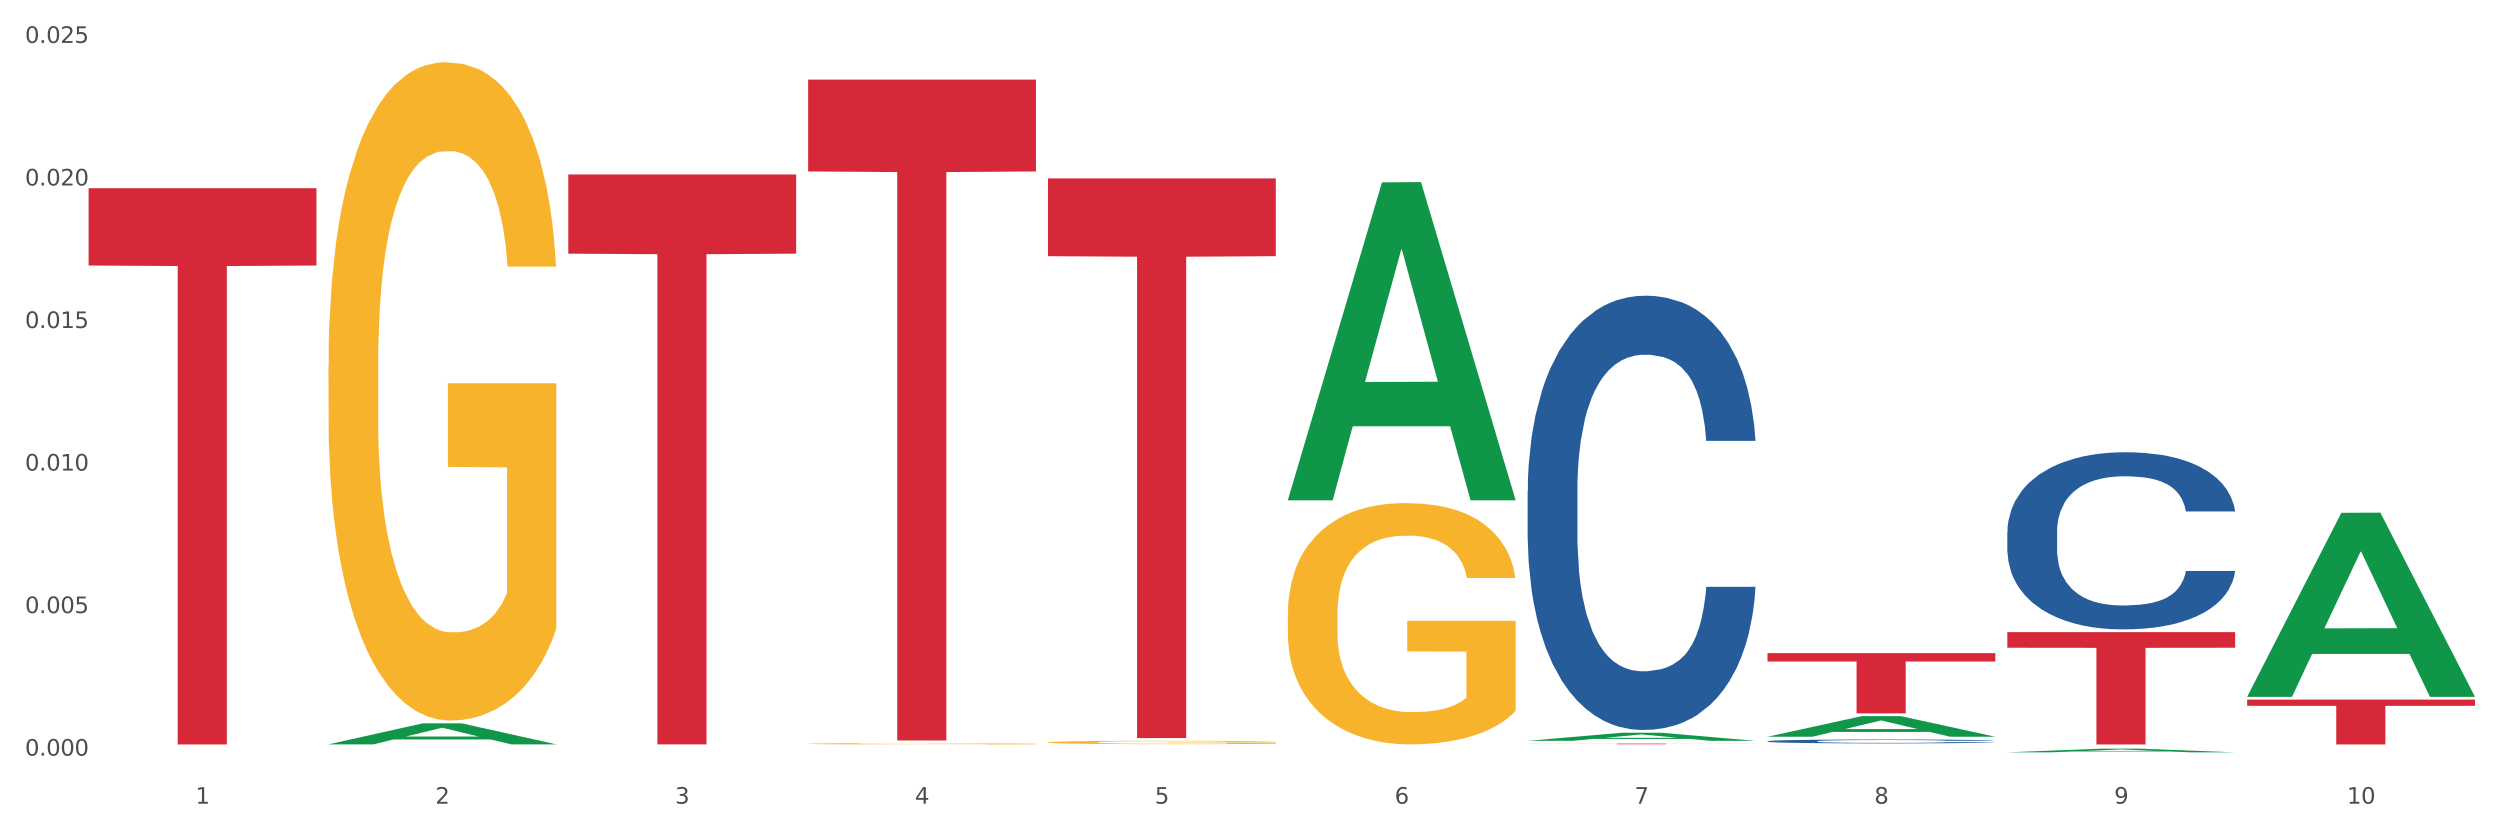 <?xml version="1.0" encoding="utf-8" standalone="no"?>
<!DOCTYPE svg PUBLIC "-//W3C//DTD SVG 1.1//EN"
  "http://www.w3.org/Graphics/SVG/1.1/DTD/svg11.dtd">
<svg xmlns:xlink="http://www.w3.org/1999/xlink" width="1080pt" height="360pt" viewBox="0 0 1080 360" xmlns="http://www.w3.org/2000/svg" version="1.1">
 <rect x="0" y="0" width="1080" height="360" fill="#333333" stroke="none"/>
 <defs>
  <style type="text/css">*{stroke-linejoin: round; stroke-linecap: butt}</style>
 </defs>
 <g id="figure_1">
  <g id="patch_1">
   <path d="M 0 360 
L 1080 360 
L 1080 0 
L 0 0 
z
" style="fill: #ffffff; stroke: #ffffff; stroke-linejoin: miter"/>
  </g>
  <g id="axes_1">
   <g id="matplotlib.axis_1">
    <g id="xtick_1">
     <g id="text_1">
      <!-- 1 -->
      <g style="fill: #4d4d4d" transform="translate(84.444 347.204) scale(0.096 -0.096)">
       <defs>
        <path id="DejaVuSans-31" d="M 794 531 
L 1825 531 
L 1825 4091 
L 703 3866 
L 703 4441 
L 1819 4666 
L 2450 4666 
L 2450 531 
L 3481 531 
L 3481 0 
L 794 0 
L 794 531 
z
" transform="scale(0.016)"/>
       </defs>
       <use xlink:href="#DejaVuSans-31"/>
      </g>
     </g>
    </g>
    <g id="xtick_2">
     <g id="text_2">
      <!-- 2 -->
      <g style="fill: #4d4d4d" transform="translate(188.053 347.204) scale(0.096 -0.096)">
       <defs>
        <path id="DejaVuSans-32" d="M 1228 531 
L 3431 531 
L 3431 0 
L 469 0 
L 469 531 
Q 828 903 1448 1529 
Q 2069 2156 2228 2338 
Q 2531 2678 2651 2914 
Q 2772 3150 2772 3378 
Q 2772 3750 2511 3984 
Q 2250 4219 1831 4219 
Q 1534 4219 1204 4116 
Q 875 4013 500 3803 
L 500 4441 
Q 881 4594 1212 4672 
Q 1544 4750 1819 4750 
Q 2544 4750 2975 4387 
Q 3406 4025 3406 3419 
Q 3406 3131 3298 2873 
Q 3191 2616 2906 2266 
Q 2828 2175 2409 1742 
Q 1991 1309 1228 531 
z
" transform="scale(0.016)"/>
       </defs>
       <use xlink:href="#DejaVuSans-32"/>
      </g>
     </g>
    </g>
    <g id="xtick_3">
     <g id="text_3">
      <!-- 3 -->
      <g style="fill: #4d4d4d" transform="translate(291.663 347.204) scale(0.096 -0.096)">
       <defs>
        <path id="DejaVuSans-33" d="M 2597 2516 
Q 3050 2419 3304 2112 
Q 3559 1806 3559 1356 
Q 3559 666 3084 287 
Q 2609 -91 1734 -91 
Q 1441 -91 1130 -33 
Q 819 25 488 141 
L 488 750 
Q 750 597 1062 519 
Q 1375 441 1716 441 
Q 2309 441 2620 675 
Q 2931 909 2931 1356 
Q 2931 1769 2642 2001 
Q 2353 2234 1838 2234 
L 1294 2234 
L 1294 2753 
L 1863 2753 
Q 2328 2753 2575 2939 
Q 2822 3125 2822 3475 
Q 2822 3834 2567 4026 
Q 2313 4219 1838 4219 
Q 1578 4219 1281 4162 
Q 984 4106 628 3988 
L 628 4550 
Q 988 4650 1302 4700 
Q 1616 4750 1894 4750 
Q 2613 4750 3031 4423 
Q 3450 4097 3450 3541 
Q 3450 3153 3228 2886 
Q 3006 2619 2597 2516 
z
" transform="scale(0.016)"/>
       </defs>
       <use xlink:href="#DejaVuSans-33"/>
      </g>
     </g>
    </g>
    <g id="xtick_4">
     <g id="text_4">
      <!-- 4 -->
      <g style="fill: #4d4d4d" transform="translate(395.273 347.204) scale(0.096 -0.096)">
       <defs>
        <path id="DejaVuSans-34" d="M 2419 4116 
L 825 1625 
L 2419 1625 
L 2419 4116 
z
M 2253 4666 
L 3047 4666 
L 3047 1625 
L 3713 1625 
L 3713 1100 
L 3047 1100 
L 3047 0 
L 2419 0 
L 2419 1100 
L 313 1100 
L 313 1709 
L 2253 4666 
z
" transform="scale(0.016)"/>
       </defs>
       <use xlink:href="#DejaVuSans-34"/>
      </g>
     </g>
    </g>
    <g id="xtick_5">
     <g id="text_5">
      <!-- 5 -->
      <g style="fill: #4d4d4d" transform="translate(498.883 347.204) scale(0.096 -0.096)">
       <defs>
        <path id="DejaVuSans-35" d="M 691 4666 
L 3169 4666 
L 3169 4134 
L 1269 4134 
L 1269 2991 
Q 1406 3038 1543 3061 
Q 1681 3084 1819 3084 
Q 2600 3084 3056 2656 
Q 3513 2228 3513 1497 
Q 3513 744 3044 326 
Q 2575 -91 1722 -91 
Q 1428 -91 1123 -41 
Q 819 9 494 109 
L 494 744 
Q 775 591 1075 516 
Q 1375 441 1709 441 
Q 2250 441 2565 725 
Q 2881 1009 2881 1497 
Q 2881 1984 2565 2268 
Q 2250 2553 1709 2553 
Q 1456 2553 1204 2497 
Q 953 2441 691 2322 
L 691 4666 
z
" transform="scale(0.016)"/>
       </defs>
       <use xlink:href="#DejaVuSans-35"/>
      </g>
     </g>
    </g>
    <g id="xtick_6">
     <g id="text_6">
      <!-- 6 -->
      <g style="fill: #4d4d4d" transform="translate(602.492 347.204) scale(0.096 -0.096)">
       <defs>
        <path id="DejaVuSans-36" d="M 2113 2584 
Q 1688 2584 1439 2293 
Q 1191 2003 1191 1497 
Q 1191 994 1439 701 
Q 1688 409 2113 409 
Q 2538 409 2786 701 
Q 3034 994 3034 1497 
Q 3034 2003 2786 2293 
Q 2538 2584 2113 2584 
z
M 3366 4563 
L 3366 3988 
Q 3128 4100 2886 4159 
Q 2644 4219 2406 4219 
Q 1781 4219 1451 3797 
Q 1122 3375 1075 2522 
Q 1259 2794 1537 2939 
Q 1816 3084 2150 3084 
Q 2853 3084 3261 2657 
Q 3669 2231 3669 1497 
Q 3669 778 3244 343 
Q 2819 -91 2113 -91 
Q 1303 -91 875 529 
Q 447 1150 447 2328 
Q 447 3434 972 4092 
Q 1497 4750 2381 4750 
Q 2619 4750 2861 4703 
Q 3103 4656 3366 4563 
z
" transform="scale(0.016)"/>
       </defs>
       <use xlink:href="#DejaVuSans-36"/>
      </g>
     </g>
    </g>
    <g id="xtick_7">
     <g id="text_7">
      <!-- 7 -->
      <g style="fill: #4d4d4d" transform="translate(706.102 347.204) scale(0.096 -0.096)">
       <defs>
        <path id="DejaVuSans-37" d="M 525 4666 
L 3525 4666 
L 3525 4397 
L 1831 0 
L 1172 0 
L 2766 4134 
L 525 4134 
L 525 4666 
z
" transform="scale(0.016)"/>
       </defs>
       <use xlink:href="#DejaVuSans-37"/>
      </g>
     </g>
    </g>
    <g id="xtick_8">
     <g id="text_8">
      <!-- 8 -->
      <g style="fill: #4d4d4d" transform="translate(809.712 347.204) scale(0.096 -0.096)">
       <defs>
        <path id="DejaVuSans-38" d="M 2034 2216 
Q 1584 2216 1326 1975 
Q 1069 1734 1069 1313 
Q 1069 891 1326 650 
Q 1584 409 2034 409 
Q 2484 409 2743 651 
Q 3003 894 3003 1313 
Q 3003 1734 2745 1975 
Q 2488 2216 2034 2216 
z
M 1403 2484 
Q 997 2584 770 2862 
Q 544 3141 544 3541 
Q 544 4100 942 4425 
Q 1341 4750 2034 4750 
Q 2731 4750 3128 4425 
Q 3525 4100 3525 3541 
Q 3525 3141 3298 2862 
Q 3072 2584 2669 2484 
Q 3125 2378 3379 2068 
Q 3634 1759 3634 1313 
Q 3634 634 3220 271 
Q 2806 -91 2034 -91 
Q 1263 -91 848 271 
Q 434 634 434 1313 
Q 434 1759 690 2068 
Q 947 2378 1403 2484 
z
M 1172 3481 
Q 1172 3119 1398 2916 
Q 1625 2713 2034 2713 
Q 2441 2713 2670 2916 
Q 2900 3119 2900 3481 
Q 2900 3844 2670 4047 
Q 2441 4250 2034 4250 
Q 1625 4250 1398 4047 
Q 1172 3844 1172 3481 
z
" transform="scale(0.016)"/>
       </defs>
       <use xlink:href="#DejaVuSans-38"/>
      </g>
     </g>
    </g>
    <g id="xtick_9">
     <g id="text_9">
      <!-- 9 -->
      <g style="fill: #4d4d4d" transform="translate(913.322 347.204) scale(0.096 -0.096)">
       <defs>
        <path id="DejaVuSans-39" d="M 703 97 
L 703 672 
Q 941 559 1184 500 
Q 1428 441 1663 441 
Q 2288 441 2617 861 
Q 2947 1281 2994 2138 
Q 2813 1869 2534 1725 
Q 2256 1581 1919 1581 
Q 1219 1581 811 2004 
Q 403 2428 403 3163 
Q 403 3881 828 4315 
Q 1253 4750 1959 4750 
Q 2769 4750 3195 4129 
Q 3622 3509 3622 2328 
Q 3622 1225 3098 567 
Q 2575 -91 1691 -91 
Q 1453 -91 1209 -44 
Q 966 3 703 97 
z
M 1959 2075 
Q 2384 2075 2632 2365 
Q 2881 2656 2881 3163 
Q 2881 3666 2632 3958 
Q 2384 4250 1959 4250 
Q 1534 4250 1286 3958 
Q 1038 3666 1038 3163 
Q 1038 2656 1286 2365 
Q 1534 2075 1959 2075 
z
" transform="scale(0.016)"/>
       </defs>
       <use xlink:href="#DejaVuSans-39"/>
      </g>
     </g>
    </g>
    <g id="xtick_10">
     <g id="text_10">
      <!-- 10 -->
      <g style="fill: #4d4d4d" transform="translate(1013.877 347.204) scale(0.096 -0.096)">
       <defs>
        <path id="DejaVuSans-30" d="M 2034 4250 
Q 1547 4250 1301 3770 
Q 1056 3291 1056 2328 
Q 1056 1369 1301 889 
Q 1547 409 2034 409 
Q 2525 409 2770 889 
Q 3016 1369 3016 2328 
Q 3016 3291 2770 3770 
Q 2525 4250 2034 4250 
z
M 2034 4750 
Q 2819 4750 3233 4129 
Q 3647 3509 3647 2328 
Q 3647 1150 3233 529 
Q 2819 -91 2034 -91 
Q 1250 -91 836 529 
Q 422 1150 422 2328 
Q 422 3509 836 4129 
Q 1250 4750 2034 4750 
z
" transform="scale(0.016)"/>
       </defs>
       <use xlink:href="#DejaVuSans-31"/>
       <use xlink:href="#DejaVuSans-30" transform="translate(63.623 0)"/>
      </g>
     </g>
    </g>
    <g id="xtick_11"/>
    <g id="xtick_12"/>
    <g id="xtick_13"/>
    <g id="xtick_14"/>
    <g id="xtick_15"/>
    <g id="xtick_16"/>
    <g id="xtick_17"/>
    <g id="xtick_18"/>
    <g id="xtick_19"/>
   </g>
   <g id="matplotlib.axis_2">
    <g id="ytick_1">
     <g id="text_11">
      <!-- 0.000 -->
      <g style="fill: #4d4d4d" transform="translate(10.8 326.447) scale(0.096 -0.096)">
       <defs>
        <path id="DejaVuSans-2e" d="M 684 794 
L 1344 794 
L 1344 0 
L 684 0 
L 684 794 
z
" transform="scale(0.016)"/>
       </defs>
       <use xlink:href="#DejaVuSans-30"/>
       <use xlink:href="#DejaVuSans-2e" transform="translate(63.623 0)"/>
       <use xlink:href="#DejaVuSans-30" transform="translate(95.41 0)"/>
       <use xlink:href="#DejaVuSans-30" transform="translate(159.033 0)"/>
       <use xlink:href="#DejaVuSans-30" transform="translate(222.656 0)"/>
      </g>
     </g>
    </g>
    <g id="ytick_2">
     <g id="text_12">
      <!-- 0.005 -->
      <g style="fill: #4d4d4d" transform="translate(10.8 264.867) scale(0.096 -0.096)">
       <use xlink:href="#DejaVuSans-30"/>
       <use xlink:href="#DejaVuSans-2e" transform="translate(63.623 0)"/>
       <use xlink:href="#DejaVuSans-30" transform="translate(95.41 0)"/>
       <use xlink:href="#DejaVuSans-30" transform="translate(159.033 0)"/>
       <use xlink:href="#DejaVuSans-35" transform="translate(222.656 0)"/>
      </g>
     </g>
    </g>
    <g id="ytick_3">
     <g id="text_13">
      <!-- 0.010 -->
      <g style="fill: #4d4d4d" transform="translate(10.8 203.287) scale(0.096 -0.096)">
       <use xlink:href="#DejaVuSans-30"/>
       <use xlink:href="#DejaVuSans-2e" transform="translate(63.623 0)"/>
       <use xlink:href="#DejaVuSans-30" transform="translate(95.41 0)"/>
       <use xlink:href="#DejaVuSans-31" transform="translate(159.033 0)"/>
       <use xlink:href="#DejaVuSans-30" transform="translate(222.656 0)"/>
      </g>
     </g>
    </g>
    <g id="ytick_4">
     <g id="text_14">
      <!-- 0.015 -->
      <g style="fill: #4d4d4d" transform="translate(10.8 141.708) scale(0.096 -0.096)">
       <use xlink:href="#DejaVuSans-30"/>
       <use xlink:href="#DejaVuSans-2e" transform="translate(63.623 0)"/>
       <use xlink:href="#DejaVuSans-30" transform="translate(95.41 0)"/>
       <use xlink:href="#DejaVuSans-31" transform="translate(159.033 0)"/>
       <use xlink:href="#DejaVuSans-35" transform="translate(222.656 0)"/>
      </g>
     </g>
    </g>
    <g id="ytick_5">
     <g id="text_15">
      <!-- 0.020 -->
      <g style="fill: #4d4d4d" transform="translate(10.8 80.128) scale(0.096 -0.096)">
       <use xlink:href="#DejaVuSans-30"/>
       <use xlink:href="#DejaVuSans-2e" transform="translate(63.623 0)"/>
       <use xlink:href="#DejaVuSans-30" transform="translate(95.41 0)"/>
       <use xlink:href="#DejaVuSans-32" transform="translate(159.033 0)"/>
       <use xlink:href="#DejaVuSans-30" transform="translate(222.656 0)"/>
      </g>
     </g>
    </g>
    <g id="ytick_6">
     <g id="text_16">
      <!-- 0.025 -->
      <g style="fill: #4d4d4d" transform="translate(10.8 18.549) scale(0.096 -0.096)">
       <use xlink:href="#DejaVuSans-30"/>
       <use xlink:href="#DejaVuSans-2e" transform="translate(63.623 0)"/>
       <use xlink:href="#DejaVuSans-30" transform="translate(95.41 0)"/>
       <use xlink:href="#DejaVuSans-32" transform="translate(159.033 0)"/>
       <use xlink:href="#DejaVuSans-35" transform="translate(222.656 0)"/>
      </g>
     </g>
    </g>
    <g id="ytick_7"/>
    <g id="ytick_8"/>
    <g id="ytick_9"/>
    <g id="ytick_10"/>
    <g id="ytick_11"/>
   </g>
   <g id="PolyCollection_1">
    <path d="M 141.893 321.554 
L 141.994 321.545 
L 182.584 312.484 
L 199.428 312.475 
L 240.322 321.571 
L 220.839 321.571 
L 212.011 319.453 
L 170.102 319.453 
L 169.798 319.487 
L 161.274 321.571 
L 141.893 321.571 
L 141.893 321.554 
L 175.379 318.189 
L 206.734 318.18 
L 191.209 314.414 
L 191.006 314.397 
L 190.803 314.422 
L 175.278 318.18 
L 175.379 318.189 
L 141.893 321.554 
z
" clip-path="url(#p664d17284c)" style="fill: #109648"/>
    <path d="M 452.722 320.698 
L 452.838 320.697 
L 452.838 320.649 
L 453.071 320.608 
L 454.233 320.508 
L 455.976 320.426 
L 457.254 320.382 
L 458.532 320.346 
L 460.043 320.31 
L 461.903 320.273 
L 465.273 320.218 
L 467.364 320.19 
L 469.921 320.161 
L 474.569 320.119 
L 477.939 320.095 
L 481.426 320.075 
L 487.12 320.051 
L 490.839 320.04 
L 494.79 320.032 
L 499.554 320.027 
L 503.157 320.026 
L 511.059 320.029 
L 517.799 320.041 
L 521.053 320.051 
L 525.237 320.067 
L 527.445 320.077 
L 531.047 320.099 
L 534.766 320.127 
L 537.322 320.15 
L 541.157 320.196 
L 544.062 320.241 
L 546.735 320.297 
L 548.13 320.335 
L 549.176 320.371 
L 550.105 320.412 
L 551.035 320.477 
L 530.117 320.477 
L 529.304 320.431 
L 528.026 320.387 
L 526.166 320.345 
L 524.539 320.318 
L 521.75 320.285 
L 519.194 320.263 
L 516.521 320.247 
L 513.267 320.234 
L 510.71 320.228 
L 507.108 320.222 
L 500.019 320.224 
L 495.255 320.234 
L 492.001 320.247 
L 489.909 320.259 
L 488.05 320.273 
L 485.958 320.291 
L 483.517 320.319 
L 481.774 320.345 
L 480.031 320.376 
L 478.637 320.408 
L 477.358 320.446 
L 476.312 320.485 
L 475.499 320.527 
L 474.802 320.577 
L 474.221 320.661 
L 474.221 320.843 
L 474.453 320.884 
L 475.034 320.939 
L 475.731 320.98 
L 476.894 321.029 
L 477.939 321.062 
L 479.915 321.11 
L 482.123 321.15 
L 483.866 321.175 
L 485.609 321.197 
L 488.631 321.226 
L 492.001 321.25 
L 494.906 321.264 
L 498.857 321.278 
L 501.53 321.283 
L 503.854 321.286 
L 509.548 321.286 
L 513.616 321.282 
L 518.148 321.272 
L 521.634 321.26 
L 524.539 321.246 
L 527.793 321.222 
L 529.885 321.199 
L 529.885 320.921 
L 504.319 320.92 
L 504.319 320.735 
L 551.151 320.735 
L 551.151 321.278 
L 549.176 321.306 
L 546.968 321.331 
L 544.644 321.353 
L 541.157 321.381 
L 536.974 321.408 
L 533.255 321.427 
L 529.304 321.442 
L 524.656 321.457 
L 518.613 321.47 
L 514.894 321.476 
L 510.246 321.48 
L 504.784 321.481 
L 500.019 321.478 
L 495.371 321.472 
L 490.49 321.46 
L 485.725 321.442 
L 482.123 321.425 
L 478.52 321.404 
L 474.686 321.376 
L 471.664 321.349 
L 469.34 321.326 
L 466.783 321.295 
L 463.994 321.255 
L 461.903 321.219 
L 460.043 321.182 
L 458.068 321.134 
L 456.673 321.093 
L 455.279 321.041 
L 454.465 321.003 
L 453.535 320.943 
L 452.838 320.859 
L 452.722 320.698 
z
" clip-path="url(#p664d17284c)" style="fill: #f7b32b"/>
    <path d="M 556.332 265.508 
L 556.448 265.413 
L 556.448 261.985 
L 556.68 259.034 
L 557.842 251.894 
L 559.586 245.992 
L 560.864 242.85 
L 562.142 240.28 
L 563.653 237.709 
L 565.512 235.044 
L 568.882 231.141 
L 570.974 229.141 
L 573.531 227.047 
L 578.179 224.001 
L 581.549 222.287 
L 585.035 220.859 
L 590.73 219.146 
L 594.448 218.384 
L 598.4 217.813 
L 603.164 217.432 
L 606.767 217.337 
L 614.669 217.622 
L 621.409 218.479 
L 624.663 219.146 
L 628.846 220.288 
L 631.054 221.05 
L 634.657 222.573 
L 638.375 224.572 
L 640.932 226.286 
L 644.767 229.522 
L 647.672 232.759 
L 650.345 236.757 
L 651.74 239.518 
L 652.785 242.089 
L 653.715 245.04 
L 654.645 249.705 
L 633.727 249.705 
L 632.914 246.373 
L 631.635 243.231 
L 629.776 240.185 
L 628.149 238.281 
L 625.36 235.901 
L 622.803 234.377 
L 620.131 233.235 
L 616.877 232.283 
L 614.32 231.807 
L 610.718 231.426 
L 603.629 231.521 
L 598.864 232.283 
L 595.61 233.235 
L 593.519 234.092 
L 591.659 235.044 
L 589.568 236.377 
L 587.127 238.376 
L 585.384 240.185 
L 583.641 242.469 
L 582.246 244.754 
L 580.968 247.42 
L 579.922 250.276 
L 579.109 253.227 
L 578.412 256.845 
L 577.83 262.842 
L 577.83 275.885 
L 578.063 278.836 
L 578.644 282.739 
L 579.341 285.69 
L 580.503 289.212 
L 581.549 291.592 
L 583.525 295.02 
L 585.733 297.876 
L 587.476 299.684 
L 589.219 301.208 
L 592.24 303.302 
L 595.61 305.016 
L 598.516 306.063 
L 602.467 307.015 
L 605.14 307.396 
L 607.464 307.586 
L 613.158 307.586 
L 617.225 307.3 
L 621.758 306.634 
L 625.244 305.777 
L 628.149 304.73 
L 631.403 303.016 
L 633.495 301.398 
L 633.495 281.501 
L 607.929 281.406 
L 607.929 268.173 
L 654.761 268.173 
L 654.761 307.015 
L 652.785 309.014 
L 650.577 310.823 
L 648.253 312.441 
L 644.767 314.44 
L 640.583 316.344 
L 636.865 317.677 
L 632.914 318.82 
L 628.265 319.867 
L 622.222 320.819 
L 618.504 321.2 
L 613.855 321.485 
L 608.394 321.58 
L 603.629 321.39 
L 598.981 320.914 
L 594.1 320.057 
L 589.335 318.82 
L 585.733 317.582 
L 582.13 316.059 
L 578.295 314.06 
L 575.274 312.156 
L 572.95 310.442 
L 570.393 308.252 
L 567.604 305.396 
L 565.512 302.826 
L 563.653 300.16 
L 561.677 296.733 
L 560.283 293.782 
L 558.888 290.069 
L 558.075 287.308 
L 557.145 283.024 
L 556.448 277.027 
L 556.332 265.508 
z
" clip-path="url(#p664d17284c)" style="fill: #f7b32b"/>
    <path d="M 867.161 229.756 
L 867.277 229.686 
L 867.277 227.729 
L 867.626 225.073 
L 868.906 220.181 
L 870.535 216.477 
L 873.327 212.145 
L 874.84 210.328 
L 876.818 208.301 
L 880.89 205.016 
L 885.544 202.221 
L 888.801 200.683 
L 891.245 199.705 
L 896.713 197.958 
L 899.854 197.189 
L 903.112 196.56 
L 905.904 196.141 
L 910.558 195.652 
L 914.281 195.442 
L 918.586 195.372 
L 922.193 195.442 
L 926.963 195.722 
L 933.944 196.56 
L 936.62 197.049 
L 940.227 197.888 
L 943.95 199.006 
L 946.975 200.124 
L 950.465 201.732 
L 954.072 203.828 
L 957.562 206.484 
L 960.006 208.93 
L 961.984 211.516 
L 963.729 214.66 
L 965.009 218.085 
L 965.59 220.95 
L 944.299 220.95 
L 943.717 218.364 
L 942.554 215.569 
L 941.39 213.682 
L 940.11 212.145 
L 938.132 210.397 
L 936.387 209.279 
L 933.479 207.951 
L 930.803 207.113 
L 928.592 206.624 
L 925.916 206.204 
L 920.215 205.785 
L 916.143 205.785 
L 913.583 205.925 
L 910.442 206.274 
L 907.766 206.763 
L 904.625 207.602 
L 902.181 208.511 
L 899.738 209.699 
L 898.342 210.537 
L 896.248 212.075 
L 894.851 213.333 
L 892.99 215.499 
L 891.943 217.037 
L 890.081 221.02 
L 889.267 223.955 
L 888.918 225.982 
L 888.685 228.218 
L 888.685 239.12 
L 889.383 244.012 
L 889.965 246.109 
L 890.896 248.485 
L 892.641 251.56 
L 895.201 254.565 
L 897.877 256.731 
L 900.087 258.059 
L 902.181 259.038 
L 904.276 259.806 
L 906.835 260.505 
L 908.929 260.924 
L 912.071 261.344 
L 915.794 261.553 
L 918.703 261.553 
L 924.636 261.204 
L 927.312 260.855 
L 929.872 260.365 
L 932.664 259.597 
L 934.875 258.758 
L 936.155 258.129 
L 938.249 256.801 
L 939.878 255.403 
L 941.274 253.796 
L 942.205 252.398 
L 943.252 250.302 
L 944.066 247.926 
L 944.299 246.668 
L 965.59 246.668 
L 965.125 249.184 
L 964.31 251.63 
L 962.682 254.914 
L 961.402 256.801 
L 959.424 259.107 
L 957.33 261.064 
L 954.421 263.231 
L 951.745 264.838 
L 948.953 266.236 
L 945.928 267.494 
L 940.459 269.241 
L 938.481 269.73 
L 934.293 270.569 
L 931.035 271.058 
L 926.265 271.547 
L 921.379 271.827 
L 916.259 271.896 
L 911.722 271.757 
L 906.719 271.337 
L 903.577 270.918 
L 900.087 270.289 
L 896.015 269.311 
L 892.176 268.123 
L 888.569 266.725 
L 885.195 265.118 
L 882.053 263.301 
L 877.981 260.295 
L 874.956 257.36 
L 872.746 254.635 
L 871.233 252.329 
L 869.721 249.393 
L 868.906 247.367 
L 867.626 242.475 
L 867.161 237.932 
L 867.161 229.756 
z
" clip-path="url(#p664d17284c)" style="fill: #255c99"/>
    <path d="M 763.551 320.219 
L 763.668 320.217 
L 763.668 320.174 
L 764.017 320.116 
L 765.296 320.008 
L 766.925 319.927 
L 769.718 319.832 
L 771.23 319.792 
L 773.208 319.748 
L 777.28 319.676 
L 781.934 319.614 
L 785.192 319.58 
L 787.635 319.559 
L 793.103 319.521 
L 796.245 319.504 
L 799.502 319.49 
L 802.295 319.481 
L 806.949 319.47 
L 810.672 319.465 
L 814.976 319.464 
L 818.583 319.465 
L 823.353 319.472 
L 830.334 319.49 
L 833.01 319.501 
L 836.617 319.519 
L 840.34 319.544 
L 843.365 319.568 
L 846.855 319.603 
L 850.462 319.649 
L 853.953 319.708 
L 856.396 319.761 
L 858.374 319.818 
L 860.119 319.887 
L 861.399 319.962 
L 861.981 320.025 
L 840.689 320.025 
L 840.107 319.969 
L 838.944 319.907 
L 837.78 319.866 
L 836.501 319.832 
L 834.523 319.794 
L 832.777 319.769 
L 829.869 319.74 
L 827.193 319.722 
L 824.982 319.711 
L 822.306 319.702 
L 816.605 319.692 
L 812.533 319.692 
L 809.974 319.696 
L 806.832 319.703 
L 804.156 319.714 
L 801.015 319.732 
L 798.572 319.752 
L 796.128 319.778 
L 794.732 319.797 
L 792.638 319.831 
L 791.242 319.858 
L 789.38 319.906 
L 788.333 319.939 
L 786.472 320.027 
L 785.657 320.091 
L 785.308 320.136 
L 785.075 320.185 
L 785.075 320.424 
L 785.773 320.532 
L 786.355 320.578 
L 787.286 320.63 
L 789.031 320.697 
L 791.591 320.763 
L 794.267 320.811 
L 796.477 320.84 
L 798.572 320.861 
L 800.666 320.878 
L 803.225 320.894 
L 805.32 320.903 
L 808.461 320.912 
L 812.184 320.917 
L 815.093 320.917 
L 821.026 320.909 
L 823.702 320.901 
L 826.262 320.891 
L 829.054 320.874 
L 831.265 320.855 
L 832.545 320.842 
L 834.639 320.812 
L 836.268 320.782 
L 837.664 320.746 
L 838.595 320.716 
L 839.642 320.67 
L 840.456 320.618 
L 840.689 320.59 
L 861.981 320.59 
L 861.515 320.645 
L 860.701 320.699 
L 859.072 320.771 
L 857.792 320.812 
L 855.814 320.863 
L 853.72 320.906 
L 850.811 320.954 
L 848.135 320.989 
L 845.343 321.02 
L 842.318 321.047 
L 836.85 321.085 
L 834.872 321.096 
L 830.683 321.115 
L 827.426 321.125 
L 822.655 321.136 
L 817.769 321.142 
L 812.65 321.144 
L 808.112 321.141 
L 803.109 321.132 
L 799.968 321.122 
L 796.477 321.108 
L 792.405 321.087 
L 788.566 321.061 
L 784.959 321.03 
L 781.585 320.995 
L 778.444 320.955 
L 774.371 320.889 
L 771.346 320.825 
L 769.136 320.765 
L 767.623 320.714 
L 766.111 320.65 
L 765.296 320.605 
L 764.017 320.498 
L 763.551 320.398 
L 763.551 320.219 
z
" clip-path="url(#p664d17284c)" style="fill: #255c99"/>
    <path d="M 659.941 212.036 
L 660.058 211.864 
L 660.058 207.067 
L 660.407 200.556 
L 661.687 188.562 
L 663.316 179.481 
L 666.108 168.858 
L 667.62 164.404 
L 669.598 159.435 
L 673.67 151.382 
L 678.324 144.528 
L 681.582 140.759 
L 684.025 138.36 
L 689.494 134.077 
L 692.635 132.192 
L 695.893 130.65 
L 698.685 129.622 
L 703.339 128.422 
L 707.062 127.908 
L 711.367 127.737 
L 714.973 127.908 
L 719.744 128.594 
L 726.724 130.65 
L 729.4 131.849 
L 733.007 133.905 
L 736.73 136.647 
L 739.755 139.388 
L 743.246 143.329 
L 746.852 148.469 
L 750.343 154.98 
L 752.786 160.977 
L 754.764 167.316 
L 756.509 175.027 
L 757.789 183.422 
L 758.371 190.447 
L 737.079 190.447 
L 736.498 184.108 
L 735.334 177.254 
L 734.171 172.628 
L 732.891 168.858 
L 730.913 164.575 
L 729.168 161.834 
L 726.259 158.578 
L 723.583 156.522 
L 721.373 155.323 
L 718.697 154.295 
L 712.996 153.267 
L 708.923 153.267 
L 706.364 153.609 
L 703.222 154.466 
L 700.546 155.665 
L 697.405 157.721 
L 694.962 159.949 
L 692.519 162.862 
L 691.122 164.918 
L 689.028 168.687 
L 687.632 171.771 
L 685.77 177.083 
L 684.723 180.852 
L 682.862 190.618 
L 682.047 197.815 
L 681.698 202.783 
L 681.466 208.266 
L 681.466 234.995 
L 682.164 246.989 
L 682.745 252.129 
L 683.676 257.955 
L 685.421 265.493 
L 687.981 272.861 
L 690.657 278.173 
L 692.868 281.428 
L 694.962 283.827 
L 697.056 285.711 
L 699.616 287.425 
L 701.71 288.453 
L 704.851 289.481 
L 708.574 289.995 
L 711.483 289.995 
L 717.417 289.138 
L 720.093 288.282 
L 722.652 287.082 
L 725.445 285.197 
L 727.655 283.141 
L 728.935 281.599 
L 731.029 278.344 
L 732.658 274.917 
L 734.054 270.976 
L 734.985 267.55 
L 736.032 262.409 
L 736.847 256.584 
L 737.079 253.5 
L 758.371 253.5 
L 757.905 259.668 
L 757.091 265.665 
L 755.462 273.718 
L 754.182 278.344 
L 752.204 283.998 
L 750.11 288.796 
L 747.201 294.107 
L 744.526 298.048 
L 741.733 301.475 
L 738.708 304.559 
L 733.24 308.842 
L 731.262 310.042 
L 727.074 312.098 
L 723.816 313.297 
L 719.046 314.496 
L 714.159 315.182 
L 709.04 315.353 
L 704.502 315.01 
L 699.499 313.982 
L 696.358 312.954 
L 692.868 311.412 
L 688.795 309.014 
L 684.956 306.101 
L 681.349 302.674 
L 677.975 298.733 
L 674.834 294.278 
L 670.762 286.911 
L 667.737 279.715 
L 665.526 273.032 
L 664.014 267.378 
L 662.501 260.182 
L 661.687 255.213 
L 660.407 243.219 
L 659.941 232.082 
L 659.941 212.036 
z
" clip-path="url(#p664d17284c)" style="fill: #255c99"/>
    <path d="M 38.283 81.312 
L 136.712 81.312 
L 136.712 114.704 
L 97.994 114.93 
L 97.994 321.603 
L 76.768 321.603 
L 76.768 114.93 
L 38.283 114.704 
L 38.283 81.537 
L 38.283 81.312 
z
" clip-path="url(#p664d17284c)" style="fill: #d62839"/>
    <path d="M 245.502 75.366 
L 343.932 75.366 
L 343.932 109.582 
L 305.213 109.813 
L 305.213 321.584 
L 283.988 321.584 
L 283.988 109.813 
L 245.502 109.582 
L 245.502 75.597 
L 245.502 75.366 
z
" clip-path="url(#p664d17284c)" style="fill: #d62839"/>
    <path d="M 349.112 34.396 
L 447.542 34.396 
L 447.542 74.067 
L 408.823 74.335 
L 408.823 319.869 
L 387.598 319.869 
L 387.598 74.335 
L 349.112 74.067 
L 349.112 34.664 
L 349.112 34.396 
z
" clip-path="url(#p664d17284c)" style="fill: #d62839"/>
    <path d="M 452.722 77.074 
L 551.151 77.074 
L 551.151 110.672 
L 512.433 110.899 
L 512.433 318.842 
L 491.207 318.842 
L 491.207 110.899 
L 452.722 110.672 
L 452.722 77.301 
L 452.722 77.074 
z
" clip-path="url(#p664d17284c)" style="fill: #d62839"/>
    <path d="M 659.941 321.223 
L 758.371 321.223 
L 758.371 321.265 
L 719.652 321.266 
L 719.652 321.526 
L 698.427 321.526 
L 698.427 321.266 
L 659.941 321.265 
L 659.941 321.224 
L 659.941 321.223 
z
" clip-path="url(#p664d17284c)" style="fill: #d62839"/>
    <path d="M 763.551 282.155 
L 861.981 282.155 
L 861.981 285.771 
L 823.262 285.796 
L 823.262 308.179 
L 802.037 308.179 
L 802.037 285.796 
L 763.551 285.771 
L 763.551 282.179 
L 763.551 282.155 
z
" clip-path="url(#p664d17284c)" style="fill: #d62839"/>
    <path d="M 867.161 273.08 
L 965.59 273.08 
L 965.59 279.825 
L 926.872 279.871 
L 926.872 321.616 
L 905.646 321.616 
L 905.646 279.871 
L 867.161 279.825 
L 867.161 273.126 
L 867.161 273.08 
z
" clip-path="url(#p664d17284c)" style="fill: #d62839"/>
    <path d="M 970.771 302.222 
L 1069.2 302.222 
L 1069.2 304.917 
L 1030.481 304.935 
L 1030.481 321.616 
L 1009.256 321.616 
L 1009.256 304.935 
L 970.771 304.917 
L 970.771 302.24 
L 970.771 302.222 
z
" clip-path="url(#p664d17284c)" style="fill: #d62839"/>
    <path d="M 349.112 321.313 
L 349.228 321.312 
L 349.228 321.294 
L 349.461 321.278 
L 350.623 321.239 
L 352.366 321.208 
L 353.644 321.191 
L 354.923 321.177 
L 356.433 321.163 
L 358.293 321.149 
L 361.663 321.127 
L 363.755 321.117 
L 366.311 321.105 
L 370.96 321.089 
L 374.33 321.08 
L 377.816 321.072 
L 383.51 321.063 
L 387.229 321.059 
L 391.18 321.056 
L 395.945 321.053 
L 399.547 321.053 
L 407.449 321.054 
L 414.189 321.059 
L 417.443 321.063 
L 421.627 321.069 
L 423.835 321.073 
L 427.437 321.081 
L 431.156 321.092 
L 433.713 321.101 
L 437.548 321.119 
L 440.453 321.136 
L 443.126 321.158 
L 444.52 321.173 
L 445.566 321.187 
L 446.496 321.202 
L 447.425 321.228 
L 426.508 321.228 
L 425.694 321.21 
L 424.416 321.193 
L 422.557 321.176 
L 420.93 321.166 
L 418.141 321.153 
L 415.584 321.145 
L 412.911 321.139 
L 409.657 321.134 
L 407.101 321.131 
L 403.498 321.129 
L 396.409 321.13 
L 391.645 321.134 
L 388.391 321.139 
L 386.299 321.143 
L 384.44 321.149 
L 382.348 321.156 
L 379.908 321.167 
L 378.165 321.176 
L 376.421 321.189 
L 375.027 321.201 
L 373.749 321.215 
L 372.703 321.231 
L 371.889 321.247 
L 371.192 321.266 
L 370.611 321.299 
L 370.611 321.369 
L 370.843 321.385 
L 371.424 321.406 
L 372.122 321.422 
L 373.284 321.441 
L 374.33 321.454 
L 376.305 321.472 
L 378.513 321.488 
L 380.256 321.497 
L 381.999 321.506 
L 385.021 321.517 
L 388.391 321.526 
L 391.296 321.532 
L 395.247 321.537 
L 397.92 321.539 
L 400.244 321.54 
L 405.939 321.54 
L 410.006 321.539 
L 414.538 321.535 
L 418.024 321.53 
L 420.93 321.525 
L 424.183 321.515 
L 426.275 321.507 
L 426.275 321.399 
L 400.709 321.399 
L 400.709 321.327 
L 447.542 321.327 
L 447.542 321.537 
L 445.566 321.548 
L 443.358 321.558 
L 441.034 321.566 
L 437.548 321.577 
L 433.364 321.587 
L 429.645 321.595 
L 425.694 321.601 
L 421.046 321.606 
L 415.003 321.612 
L 411.284 321.614 
L 406.636 321.615 
L 401.174 321.616 
L 396.409 321.615 
L 391.761 321.612 
L 386.88 321.607 
L 382.116 321.601 
L 378.513 321.594 
L 374.911 321.586 
L 371.076 321.575 
L 368.054 321.565 
L 365.73 321.556 
L 363.174 321.544 
L 360.385 321.528 
L 358.293 321.514 
L 356.433 321.5 
L 354.458 321.482 
L 353.063 321.466 
L 351.669 321.446 
L 350.855 321.431 
L 349.926 321.408 
L 349.228 321.375 
L 349.112 321.313 
z
" clip-path="url(#p664d17284c)" style="fill: #f7b32b"/>
    <path d="M 141.893 158.302 
L 142.009 158.043 
L 142.009 148.692 
L 142.241 140.64 
L 143.403 121.159 
L 145.147 105.055 
L 146.425 96.483 
L 147.703 89.47 
L 149.214 82.457 
L 151.073 75.184 
L 154.443 64.535 
L 156.535 59.08 
L 159.092 53.366 
L 163.74 45.054 
L 167.11 40.379 
L 170.596 36.482 
L 176.291 31.807 
L 180.009 29.729 
L 183.961 28.171 
L 188.725 27.132 
L 192.328 26.872 
L 200.23 27.651 
L 206.97 29.989 
L 210.224 31.807 
L 214.407 34.924 
L 216.615 37.002 
L 220.218 41.158 
L 223.937 46.613 
L 226.493 51.288 
L 230.328 60.119 
L 233.233 68.95 
L 235.906 79.86 
L 237.301 87.392 
L 238.346 94.405 
L 239.276 102.457 
L 240.206 115.185 
L 219.288 115.185 
L 218.475 106.094 
L 217.196 97.522 
L 215.337 89.211 
L 213.71 84.016 
L 210.921 77.522 
L 208.364 73.366 
L 205.692 70.249 
L 202.438 67.652 
L 199.881 66.353 
L 196.279 65.314 
L 189.19 65.574 
L 184.425 67.652 
L 181.171 70.249 
L 179.08 72.587 
L 177.22 75.184 
L 175.129 78.821 
L 172.688 84.275 
L 170.945 89.211 
L 169.202 95.444 
L 167.807 101.678 
L 166.529 108.951 
L 165.483 116.743 
L 164.67 124.795 
L 163.973 134.666 
L 163.391 151.03 
L 163.391 186.614 
L 163.624 194.667 
L 164.205 205.316 
L 164.902 213.368 
L 166.064 222.979 
L 167.11 229.472 
L 169.086 238.823 
L 171.294 246.615 
L 173.037 251.55 
L 174.78 255.706 
L 177.801 261.421 
L 181.171 266.096 
L 184.077 268.953 
L 188.028 271.551 
L 190.701 272.59 
L 193.025 273.109 
L 198.719 273.109 
L 202.786 272.33 
L 207.319 270.512 
L 210.805 268.174 
L 213.71 265.317 
L 216.964 260.642 
L 219.056 256.226 
L 219.056 201.939 
L 193.49 201.68 
L 193.49 165.575 
L 240.322 165.575 
L 240.322 271.551 
L 238.346 277.005 
L 236.138 281.941 
L 233.814 286.356 
L 230.328 291.811 
L 226.144 297.006 
L 222.426 300.642 
L 218.475 303.759 
L 213.826 306.616 
L 207.783 309.214 
L 204.065 310.253 
L 199.416 311.032 
L 193.955 311.292 
L 189.19 310.772 
L 184.542 309.473 
L 179.661 307.136 
L 174.896 303.759 
L 171.294 300.382 
L 167.691 296.226 
L 163.856 290.772 
L 160.835 285.577 
L 158.511 280.902 
L 155.954 274.927 
L 153.165 267.135 
L 151.073 260.122 
L 149.214 252.849 
L 147.238 243.498 
L 145.844 235.446 
L 144.449 225.316 
L 143.636 217.784 
L 142.706 206.095 
L 142.009 189.731 
L 141.893 158.302 
z
" clip-path="url(#p664d17284c)" style="fill: #f7b32b"/>
    <path d="M 763.551 318.263 
L 763.653 318.255 
L 804.242 309.371 
L 821.087 309.363 
L 861.981 318.28 
L 842.498 318.28 
L 833.669 316.204 
L 791.761 316.204 
L 791.456 316.237 
L 782.933 318.28 
L 763.551 318.28 
L 763.551 318.263 
L 797.037 314.964 
L 828.393 314.956 
L 812.867 311.263 
L 812.664 311.247 
L 812.461 311.272 
L 796.936 314.956 
L 797.037 314.964 
L 763.551 318.263 
z
" clip-path="url(#p664d17284c)" style="fill: #109648"/>
    <path d="M 556.332 215.895 
L 556.433 215.766 
L 597.023 78.785 
L 613.867 78.656 
L 654.761 216.153 
L 635.278 216.153 
L 626.45 184.135 
L 584.541 184.135 
L 584.237 184.651 
L 575.713 216.153 
L 556.332 216.153 
L 556.332 215.895 
L 589.818 165.027 
L 621.173 164.898 
L 605.648 107.963 
L 605.445 107.705 
L 605.242 108.092 
L 589.717 164.898 
L 589.818 165.027 
L 556.332 215.895 
z
" clip-path="url(#p664d17284c)" style="fill: #109648"/>
    <path d="M 659.941 320.033 
L 660.043 320.03 
L 700.632 316.54 
L 717.477 316.537 
L 758.371 320.04 
L 738.888 320.04 
L 730.06 319.224 
L 688.151 319.224 
L 687.847 319.237 
L 679.323 320.04 
L 659.941 320.04 
L 659.941 320.033 
L 693.428 318.737 
L 724.783 318.734 
L 709.258 317.283 
L 709.055 317.277 
L 708.852 317.287 
L 693.326 318.734 
L 693.428 318.737 
L 659.941 320.033 
z
" clip-path="url(#p664d17284c)" style="fill: #109648"/>
    <path d="M 970.771 300.889 
L 970.872 300.814 
L 1011.462 221.527 
L 1028.306 221.453 
L 1069.2 301.038 
L 1049.717 301.038 
L 1040.889 282.506 
L 998.98 282.506 
L 998.676 282.805 
L 990.152 301.038 
L 970.771 301.038 
L 970.771 300.889 
L 1004.257 271.446 
L 1035.612 271.371 
L 1020.087 238.416 
L 1019.884 238.266 
L 1019.681 238.491 
L 1004.156 271.371 
L 1004.257 271.446 
L 970.771 300.889 
z
" clip-path="url(#p664d17284c)" style="fill: #109648"/>
    <path d="M 867.161 325 
L 867.262 324.998 
L 907.852 323.429 
L 924.696 323.427 
L 965.59 325.002 
L 946.107 325.002 
L 937.279 324.636 
L 895.371 324.636 
L 895.066 324.642 
L 886.542 325.002 
L 867.161 325.002 
L 867.161 325 
L 900.647 324.417 
L 932.003 324.415 
L 916.477 323.763 
L 916.274 323.76 
L 916.071 323.764 
L 900.546 324.415 
L 900.647 324.417 
L 867.161 325 
z
" clip-path="url(#p664d17284c)" style="fill: #109648"/>
   </g>
  </g>
 </g>
 <defs>
  <clipPath id="p664d17284c">
   <rect x="38.283" y="11.965" width="1030.917" height="327.944"/>
  </clipPath>
 </defs>
</svg>
